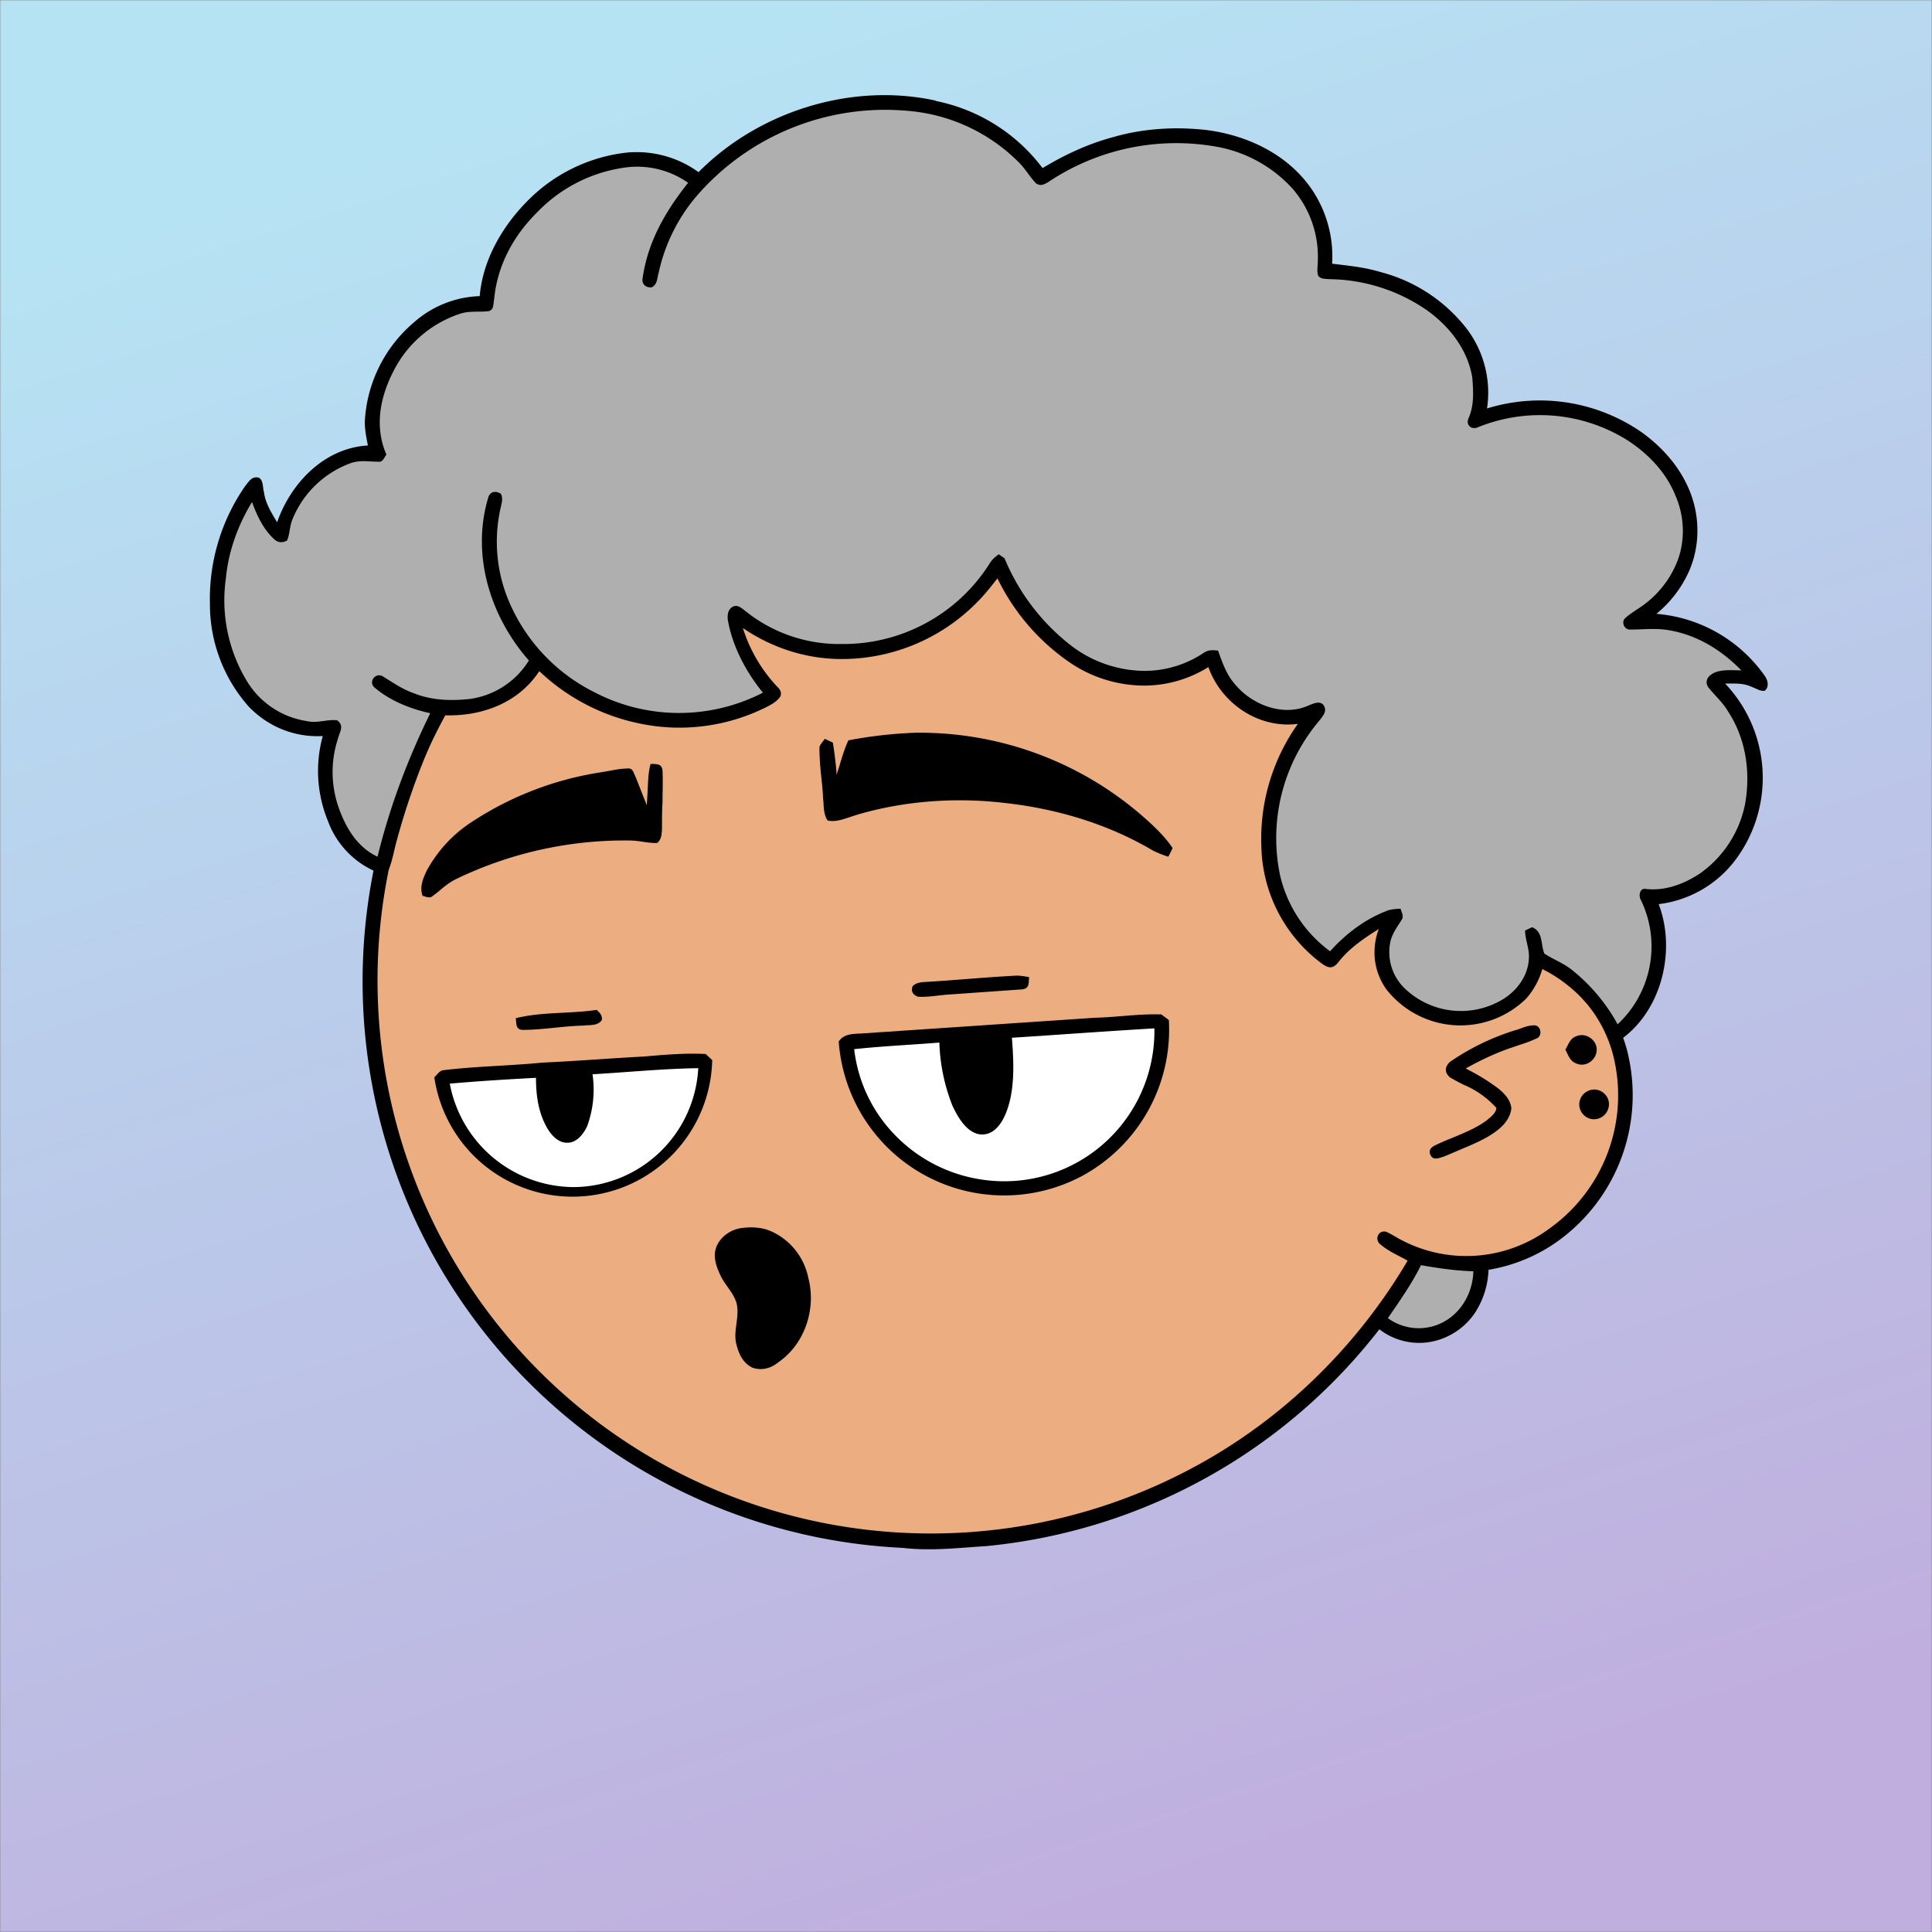 <svg xmlns="http://www.w3.org/2000/svg" viewBox="0 0 762 762" fill="none" shape-rendering="auto"><rect x="0" y="0" width="762" height="762" fill="#808080" stroke="none"/><mask id="viewboxMask"><rect width="762" height="762" rx="0" ry="0" x="0" y="0" fill="#fff" /></mask><g mask="url(#viewboxMask)"><rect fill="url(#backgroundLinear)" width="762" height="762" x="0" y="0" /><defs><linearGradient id="backgroundLinear" gradientTransform="rotate(72 0.5 0.5)"><stop stop-color="#b6e3f4"/><stop offset="1" stop-color="#c0aede"/></linearGradient></defs><path d="M396 164.8a224.8 224.8 0 0 1 104.8 42.4c6.2 4.9 12.5 9.4 18 15a225.4 225.4 0 0 1 71.8 149 58.5 58.5 0 0 1 50.9 42.2 71 71 0 0 1-27.6 76.5c-11 7.7-24.5 12-38 11.7-5 0-10-1.6-15-1.8-1.9 2.2-3.3 4.9-4.8 7.3A223.3 223.3 0 0 1 389 609.8c-11 .7-21.9 2-33 .7a223.7 223.7 0 0 1-178.8-342.3A223.4 223.4 0 0 1 352 163.5c14.6-1.4 29.4-.3 44 1.3Z" fill="#000"/><path fill-rule="evenodd" clip-rule="evenodd" d="M498.8 213.2A216 216 0 0 0 363 169c-13-.2-26.2 1.6-39 4a218 218 0 0 0-113.6 365.5 218.5 218.5 0 0 0 260.4 40.2c35-18.8 64.2-47.3 84.4-81.5l-3-1.6c-2.8-1.4-5.7-3-8-5-2.2-2-.3-5.8 2.7-4.7 1.5.7 3 1.6 4.4 2.4a55 55 0 0 0 59.6-3.6 64.5 64.5 0 0 0 25-69.8 53.1 53.1 0 0 0-24-31 52.6 52.6 0 0 0-47-2.8c-1.6.8-3.4 1.5-5 1.3-2.5-.2-2.8-4.2-.6-5.2 8-4 16.5-5.6 25.4-6.4a217 217 0 0 0-72-146.4c-4.4-4-8.7-8.1-13.9-11.3Zm107.6 196.2c2-1.2 1.3-5.1-1.4-5-2 0-4.2.8-6.2 1.6l-1.4.4a95.1 95.1 0 0 0-25.5 12.4c-2.2 2-2.2 4.4.1 6.2a92 92 0 0 0 5.2 2.8 36 36 0 0 1 13 9.2c-.2 1.9-2 3.4-3.4 4.5l-.2.2c-3.9 3-8.8 5-13.6 7-2.5 1-4.9 2-7.1 3.1-1.7.8-2.6 2.2-1.6 3.9 1 2 3.2 1.1 5 .5l.6-.2 5.4-2.3c5.4-2.3 11-4.5 15.4-8 2.7-2.1 5.1-5.1 5.4-8.7-.5-3.4-2.7-5.7-5.3-7.8a83 83 0 0 0-11.6-7.2l-1.1-.6c5.4-3 10.8-5.6 16.6-7.7l5-1.7a52 52 0 0 0 6.7-2.6Z" fill="#ecad80"/><g transform="translate(-161 -83)"><path d="M562 467.8c1.7 0 3.2.3 4.9.6-.3 2.3.3 4.3-2.6 4.8l-28.3 2c-4.3.2-8.8 1.2-13 .9-2-.8-2.7-2-2.1-4.1 1.4-1.4 3.2-1.6 5-1.7 12-.7 24-1.9 36.1-2.5ZM396.3 481.3c1.3 1.2 2.2 2 2.1 3.9-1.4 2.5-5 2-7.4 2.3-8 .2-16 1.7-24 1.7-2.8-.3-2.2-2.5-2.6-4.6 10.3-2.6 21.4-1.7 32-3.3ZM618.9 483l3.1 2.3a65.6 65.6 0 0 1-34.2 61.5 65.4 65.4 0 0 1-96-53c2.1-3.2 5.8-3 9.2-3.2l92-6.2c8.7-.2 17.2-1.6 25.9-1.3Z" fill="#000"/><path d="M616.3 488.6a59.2 59.2 0 0 1-68.3 59.6 59.7 59.7 0 0 1-35.3-18.9 57.9 57.9 0 0 1-14.8-32.5c11.2-1.2 22.4-1.7 33.6-2.6a73 73 0 0 0 5.2 25c2 4.3 5.3 10 10.2 11.1 4.8.9 8-2.5 10-6.4 4.6-9.3 4-21.5 3.2-31.6 18.7-1.2 37.5-2.6 56.2-3.7Z" fill="#fff"/><path d="M415 499.7c8.1-.7 16.1-1.4 24.3-1l2.6 2.4a55.1 55.1 0 0 1-109.6 6.8c1-.9 2.1-2.7 3.6-2.8 13-1.6 26-1.7 39.1-3 13.4-.6 26.7-1.7 40-2.4Z" fill="#000"/><path d="M436.4 504.3a49.5 49.5 0 0 1-49.4 46.9 50 50 0 0 1-48.6-40.8c11.3-1 22.7-1.7 34-2.3 0 7.2 1 14.4 4.9 20.6 1.7 2.6 4.3 5.2 7.7 5 3.5-.1 6-3.3 7.5-6.3a42 42 0 0 0 2.2-20.7c13.9-.8 27.8-2.2 41.7-2.4Z" fill="#fff"/></g><g transform="translate(-161 -83)"><path d="M614 407a133.9 133.9 0 0 0-92-35 175 175 0 0 0-26.4 3c-1.5 3.3-2.5 6.6-3.5 10l-1.2 3.7v-1.4a170 170 0 0 0-1.4-11.4l-3.2-1.5-.8 1.1c-.6.8-1.3 1.6-1.3 2.4 0 3.8.3 7.5.7 11.3.3 2.8.6 5.5.7 8.3l.2 2.2c.1 2.4.3 5 1.6 6.9 2.9.7 6-.4 9-1.4l3.1-1c19-5.5 39.2-6.8 58.7-4.4 20 2.3 40 8.3 57.4 18.6 2 1 4 1.8 6.2 2.5l1.7-3.4c-2.7-4-6-7.3-9.5-10.5ZM422.3 399.6c0-4.2.2-8.5 0-12.7-.3-2.5-1.9-2.5-3.7-2.6h-1c-1 3.6-1 7.5-1.2 11.3l-.3 5-4.5-11.4-.4-.8c-.4-1.1-.9-2.3-2.2-2.3-2.5 0-5 .4-7.5.9l-3.5.6a128 128 0 0 0-52 20.3 53 53 0 0 0-16.7 18.5c-1.5 3.2-2.9 6.5-1.6 10h.4c1 .4 2.6.9 3.4.1a92 92 0 0 0 2.7-2.1c2-1.7 4.1-3.4 6.5-4.6a152.8 152.8 0 0 1 68.3-15.3c1.9 0 3.7.2 5.5.5 1.9.3 3.7.5 5.6.5 1.8-1.2 1.9-3.6 2-5.7V408c0-2.8 0-5.6.2-8.4Z" fill="#000"/></g><g transform="translate(-161 -83)"><path d="M453.2 567.4c4.2-.6 8.3-.4 12.1 1.3a25.7 25.7 0 0 1 14.5 18.3c3.2 12.1-1.3 26-11.7 33.2-3 2.5-6.7 3.5-10.4 2.2-3.6-1.8-5.3-5.3-6.2-9-1.5-5.2 1.2-10.4.1-16-1-4.3-4.7-7.5-6.5-11.5-1.3-2.7-2.5-6-2.1-9 .7-5 5.4-8.8 10.2-9.5Z" fill="#000"/></g><g transform="translate(-161 -83)"></g><g transform="translate(-161 -83)"></g><g transform="translate(-161 -83)"><path d="M530 122.8a69.9 69.9 0 0 1 42.2 26.5c8.8-5.3 18-9.6 27.8-12.2 12-3.5 24.7-4.2 37-2.8 15.4 2 30.6 9 40.1 21.6a47 47 0 0 1 9.3 31.1c6.5.8 12.9 1.4 19.1 3.3a63 63 0 0 1 34.4 22.9 41.8 41.8 0 0 1 7.6 30.9 70.5 70.5 0 0 1 61 9.4c8.3 6 15.1 13.7 19 23.3 4 10 4 21.4-.2 31.2a45.9 45.9 0 0 1-13 17.1 58 58 0 0 1 42.9 24.7c1.1 1.8 1.6 4-.1 5.6-1.7.4-3.5-.9-5-1.4-3.5-1.7-7-1.4-10.7-1.4a54 54 0 0 1 3.5 70.3 44.6 44.6 0 0 1-29.7 16.7c6.8 17.8 1.5 41-14 52.7-1.7 1.3-4 2.7-5.6.2a56.6 56.6 0 0 0-26.3-27.3 30 30 0 0 1-6.4 11.7 37.1 37.1 0 0 1-55.1-3.7c-5-7-6-15.7-3-23.8-6 3.8-11.7 7.6-16.1 13.3-2 2.4-3.6 2.2-6 .6a59 59 0 0 1-24.2-46.3 78.2 78.2 0 0 1 14.4-48.5c-15.4 2-30.2-8-35.3-22.4a48 48 0 0 1-24.6 7.3 52.3 52.3 0 0 1-30.2-9.2 85.3 85.3 0 0 1-28.4-33.1c-2.5 3.2-5 6.4-8 9.4a74.8 74.8 0 0 1-55.4 22.4c-13.3-.4-26-4.7-37-12.2a59.8 59.8 0 0 0 13.4 23c1.2 1.1 2 2.3 1.4 4-1.5 2.2-4.3 3.6-6.6 4.7a76.4 76.4 0 0 1-49.2 5.9 81 81 0 0 1-39.3-20.6c-8.3 12.7-23 18-37.7 17.4a279 279 0 0 0-18.4 49c-1.1 3.8-1.7 7.8-3.1 11.4-.8 1.8-2.7 2.3-4.5 1.6a34.7 34.7 0 0 1-19.7-20.4 51.8 51.8 0 0 1-2-33.4c-11.1.6-21.4-3.6-29.1-11.5a60.7 60.7 0 0 1-15.4-40.8 78 78 0 0 1 13.9-46.3c1.5-1.8 2.6-4 5.4-3.3 1.9 1.2 1.4 3.7 2 5.6.5 4.4 3 8.3 5.2 12 5.4-15.5 18.6-29.3 35.8-30.3-.6-3.2-1.3-6.4-1.2-9.7a55 55 0 0 1 19.3-38.8 41.1 41.1 0 0 1 26-10.4c1.2-14.3 9-27.7 19-37.7a65 65 0 0 1 38.8-18.9c10-1 20.3 1.7 28.5 7.7 23.8-24 60.4-35.5 93.6-28.2ZM718.5 576.5c1.4-.9 2.6-.3 4 0a81 81 0 0 0 16.5 2.3l7.1-.2c2 .9 2 2.5 2 4.4a33.2 33.2 0 0 1-5.3 17.7 27 27 0 0 1-16.8 11.4 25.7 25.7 0 0 1-21.7-5.4c-1.7-1.5-3.2-3.8-1.5-5.9 3.7-5 7.5-10 10.7-15.3 1.8-2.9 2.9-6.3 5-9Z" fill="#000"/><path d="M518.8 126.7a69.8 69.8 0 0 1 44.1 20.4c2.5 2.5 4.3 5.7 6.7 8.2 1.8 1.3 3.4.4 5-.6a90.7 90.7 0 0 1 67.5-13.6 53.2 53.2 0 0 1 28.6 16.2 41 41 0 0 1 10 29.7c0 1.5-.4 3.5.3 4.9 1.1 1.2 2.4 1 4 1.2a69 69 0 0 1 38.7 12.2c9 6.4 16.2 15.6 18 26.7.4 5.5.8 11-1.6 16.2-.9 2.5 1.2 4.3 3.6 3.4a65 65 0 0 1 58.8 4.8c8.5 5.4 15.8 13 19.5 22.5 3.4 8 3.7 17.5.5 25.6a39 39 0 0 1-13 16.9c-2.5 1.9-5.4 3.4-7.7 5.6-1.4 1.6 0 4.5 2.2 4.3 5.4 0 10.6-.7 16 .4 10.8 2 20.2 7.9 27.8 15.7-3.7 0-8.8-.6-11.8 1.6-1.9 1.2-2.5 3.3-1.2 5.1 2.5 3.2 5.6 5.8 7.7 9.4 7.1 10.8 9 23.9 6.8 36.5a44 44 0 0 1-17.8 27.5c-6.4 4.2-13.7 7-21.5 6.1-2.2-.4-2.8 2.6-1.9 4.2A42 42 0 0 1 799 487a70.9 70.9 0 0 0-18.2-21.6c-3.3-2.6-7.2-4-10.7-6.3-1.5-3.8-.4-8.5-4.8-10.4l-2.8 1.3c.1 4 1.8 7.3 1.5 11.1-.3 6.4-4.2 12-9.4 15.5a32 32 0 0 1-39.4-3.6 19.9 19.9 0 0 1-5.8-18.7c.8-3.3 2.7-5.7 4.4-8.5 1-1.2 0-3-.4-4.4-2 .1-4 .2-5.8 1-8.5 3.3-16 9.1-22 15.8a51.6 51.6 0 0 1-19.8-30.3 71.7 71.7 0 0 1 16-61.2c1.3-1.8 2.6-3.3 1.3-5.5-1.5-2-4-.7-5.9 0-9.9 4.6-22.3-.1-29-8.2-3.5-3.9-5-8.5-6.8-13.4-2.2-.2-3.8-.4-5.8 1a42 42 0 0 1-23.5 7 48.2 48.2 0 0 1-29.2-10.4 84.4 84.4 0 0 1-25.7-34l-2.3-1.6c-1.4 1.1-2.7 2.1-3.6 3.7a68.2 68.2 0 0 1-58.2 31.7 59 59 0 0 1-38.6-13.4c-1.2-.9-2.6-2.1-4.3-1.4-2.2 1-2.5 3.8-2 6 1.9 10.2 7.2 20 13.7 28a72.3 72.3 0 0 1-66.7-.3 71 71 0 0 1-34-37 60.3 60.3 0 0 1-2.7-35.8c.4-1.9 1-3.6 0-5.4-1.9-1.1-3.8-1-4.8 1.1-7 22.7.5 47.2 15.9 64.7a32.5 32.5 0 0 1-23.5 15.2c-7.6.8-15.1.5-22.2-2.4-4.5-1.6-8.2-4.3-12.2-6.7-3-1.3-5.5 2.7-2.8 4.7 6 5.1 14 8.3 21.8 10-8.9 18.1-16 37-20.8 56.6-8-3.8-12.4-11.2-15.3-19.3a42.3 42.3 0 0 1-.3-27.3c.7-2.8 2.6-5-.3-7.2-4-.5-7.8 1.3-12 .3A33.5 33.5 0 0 1 258 351a61.6 61.6 0 0 1-7.9-40c1-10.6 4.8-21 10.3-30 1.9 5.3 4.6 11 8.9 14.8 1.4 1.3 3.2 1.3 4.9.4 1.1-2.4 1-5.4 2-8a39.3 39.3 0 0 1 23.3-22.6c4-1.3 7.5-.4 11.5-.5 1.2-.4 1.7-1.9 2.4-2.8-4.9-11.3-2.4-23.2 3.2-33.7a45.2 45.2 0 0 1 26-21.9c3.7-1.2 7.4-.5 11.3-1 2-.7 1.6-2.9 2-4.7 1.2-13.2 7.6-25 16.9-34.2a59.1 59.1 0 0 1 36.2-17.9 35 35 0 0 1 23.4 6.2c-9 11.3-16 23.4-18 38-.2 2.2 1.6 3.5 3.7 3.2 2.3-1.2 2-3.6 2.7-5.8a69.1 69.1 0 0 1 14.8-30 98.3 98.3 0 0 1 83.2-33.8ZM721.5 582c6.8 1.2 13.6 2.2 20.6 2.4-.2 9-5.4 17.6-13.9 21a20.7 20.7 0 0 1-19.8-2.5c4.7-6.9 9.4-13.5 13.1-21Z" fill="#afafaf"/></g><g transform="translate(-161 -83)"><path d="M790.7 496.2c.6 4.4-4 8.1-8.1 6.2-2.5-1-3-3.2-4.2-5.4 1.3-2.2 1.8-4.4 4.3-5.3 3.4-1.5 7.5 1 8 4.5ZM787.3 513.3c4.5-2.2 9.6 2.2 8 7-1.3 4.2-6.8 5.7-9.9 2.2a5.8 5.8 0 0 1 1.9-9.2Z" fill="#000"/></g></g></svg>